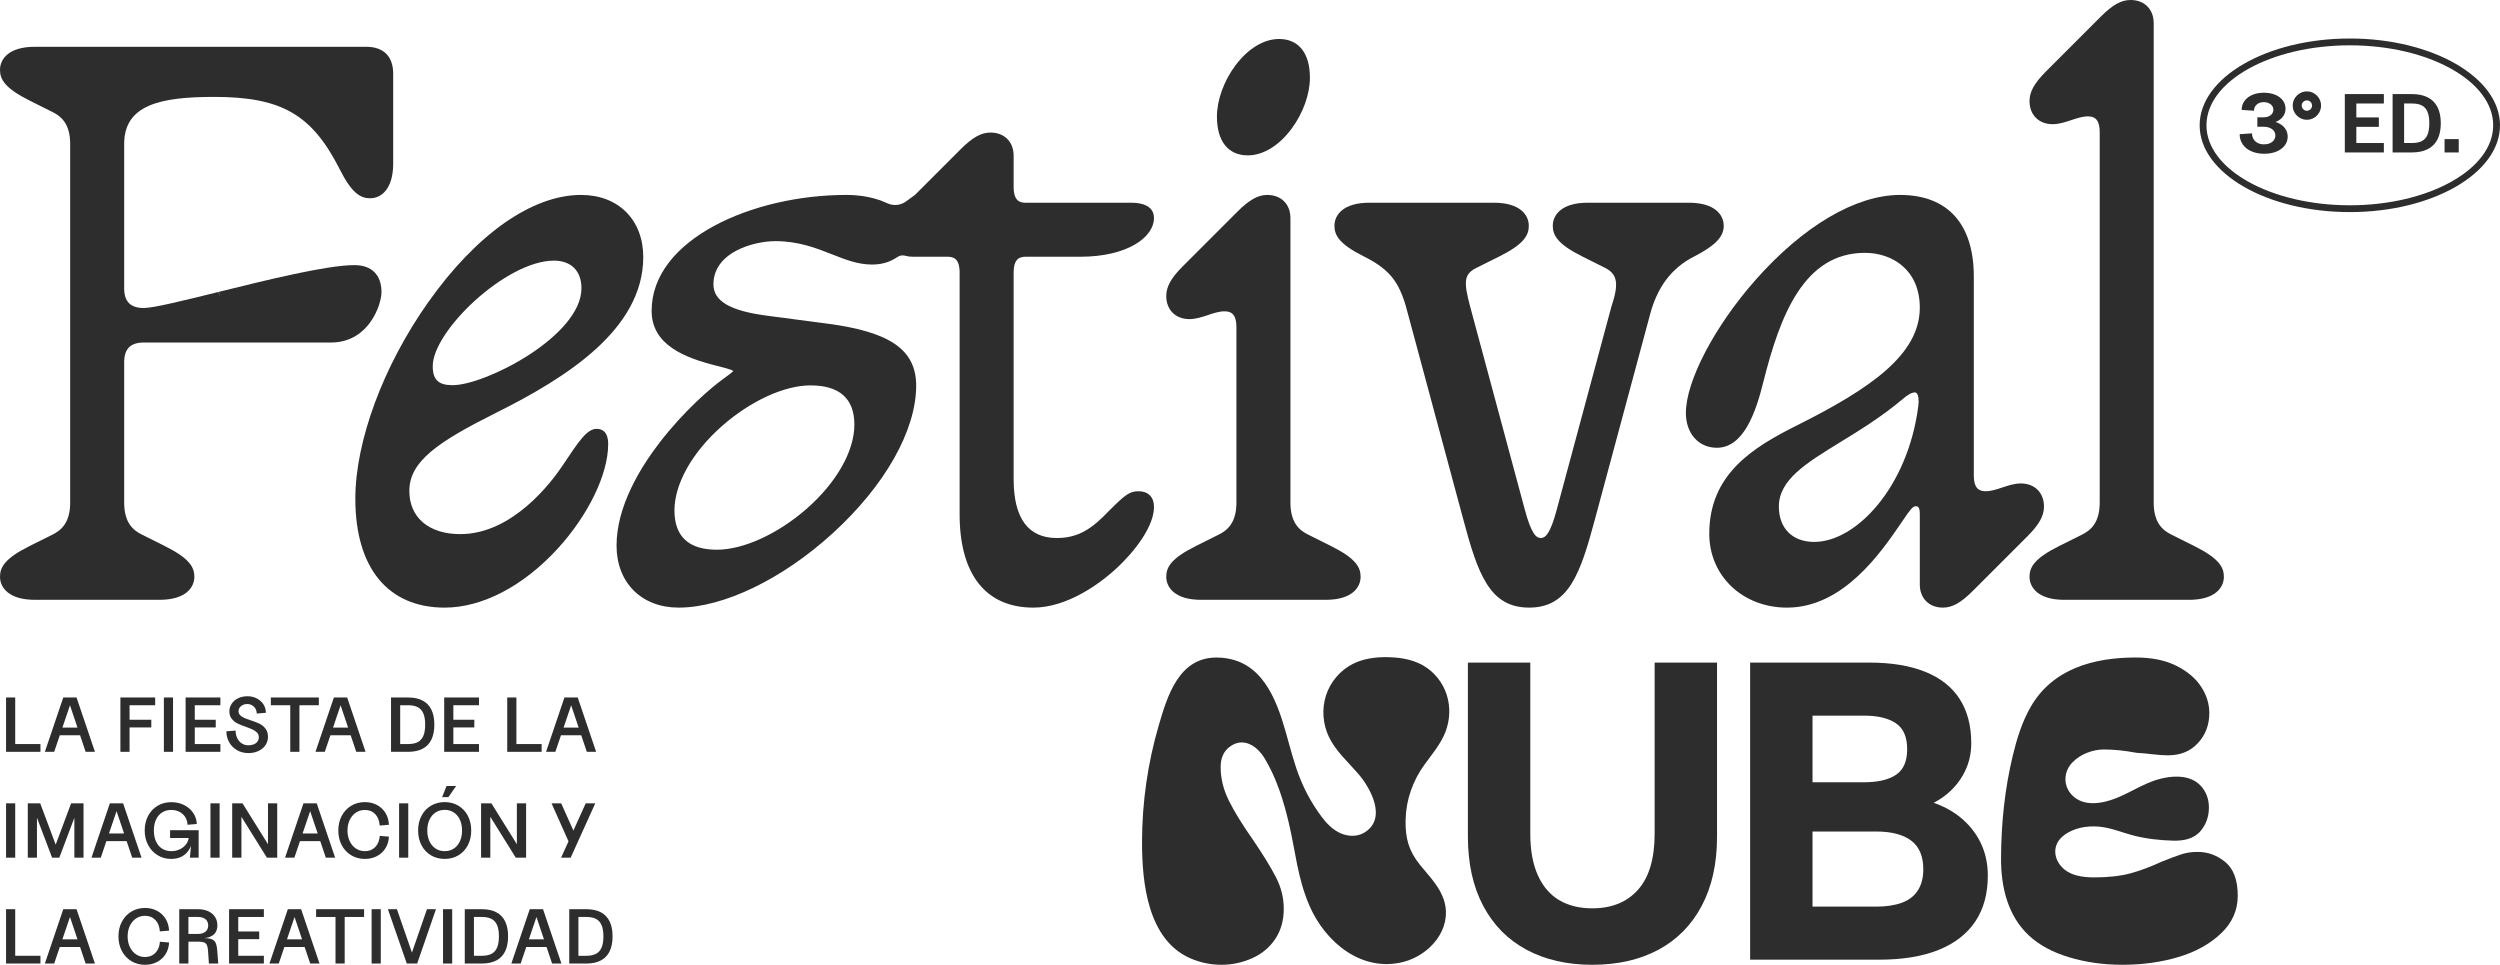<svg xmlns="http://www.w3.org/2000/svg" id="Capa_1" viewBox="0 0 1276.783 492.725"><defs><style>.cls-1{fill:#2d2d2d;}</style></defs><path class="cls-1" d="M3.094,356.211h4.678v27.754H3.094v-27.754ZM5.59,380.002h15.068v3.963H5.59v-3.963Z"></path><path class="cls-1" d="M32.312,356.211h6.779l9.398,27.754h-4.759l-9.039-26.881h2.101l-9.12,26.881h-4.759l9.398-27.754ZM28.704,371.596h13.995v3.925h-13.995v-3.925Z"></path><path class="cls-1" d="M61.491,356.211h17.761v3.967h-13.083v7.413h11.101v3.925h-11.101v12.45h-4.678v-27.754Z"></path><path class="cls-1" d="M83.694,356.211h4.678v27.754h-4.678v-27.754Z"></path><path class="cls-1" d="M94.795,356.211h17.761v3.967h-13.083v7.413h10.704v3.925h-10.704v8.486h13.083v3.963h-17.761v-27.754Z"></path><path class="cls-1" d="M121.004,383.092c-1.718-1.003-3.048-2.351-3.984-4.044-.94-1.69-1.408-3.541-1.408-5.551l4.717-.394c0,1.426.278,2.714.834,3.865s1.327,2.049,2.32,2.696,2.133.971,3.428.971c.954,0,1.83-.158,2.636-.475s1.447-.788,1.925-1.408c.475-.623.711-1.369.711-2.242,0-.922-.289-1.697-.869-2.32-.584-.619-1.295-1.133-2.144-1.545-.845-.408-2.02-.876-3.527-1.408-1.823-.634-3.298-1.235-4.421-1.802-1.123-.57-2.08-1.348-2.876-2.341-.792-.989-1.19-2.253-1.19-3.787,0-1.45.405-2.774,1.211-3.963.806-1.19,1.908-2.115,3.309-2.774,1.401-.662,2.96-.993,4.681-.993,1.77,0,3.368.37,4.797,1.109,1.426.743,2.555,1.753,3.39,3.034.831,1.281,1.246,2.717,1.246,4.301l-4.678.398c0-.898-.211-1.718-.634-2.46-.422-.739-1.003-1.327-1.746-1.763-.739-.436-1.57-.655-2.496-.655-.767,0-1.489.155-2.161.458-.676.303-1.218.739-1.626,1.309-.408.567-.616,1.207-.616,1.922,0,.792.264,1.461.795,2.003.528.542,1.19.989,1.982,1.348.792.355,1.904.771,3.33,1.25,1.876.605,3.411,1.2,4.6,1.781,1.19.584,2.207,1.415,3.052,2.499.845,1.084,1.271,2.471,1.271,4.164,0,1.584-.426,3.006-1.271,4.262-.845,1.253-2.027,2.246-3.548,2.971-1.521.729-3.231,1.091-5.135,1.091-2.221,0-4.189-.503-5.906-1.506Z"></path><path class="cls-1" d="M148.236,360.178h-9.912v-3.967h24.505v3.967h-9.912v23.787h-4.681v-23.787Z"></path><path class="cls-1" d="M170.52,356.211h6.779l9.398,27.754h-4.759l-9.039-26.881h2.101l-9.12,26.881h-4.759l9.398-27.754ZM166.912,371.596h13.995v3.925h-13.995v-3.925Z"></path><path class="cls-1" d="M199.703,356.211h8.722c2.932,0,5.396.524,7.392,1.566,1.996,1.045,3.495,2.598,4.502,4.66,1.003,2.059,1.506,4.611,1.506,7.652s-.503,5.589-1.506,7.652c-1.007,2.059-2.506,3.615-4.502,4.657-1.996,1.045-4.46,1.566-7.392,1.566h-8.722v-27.754ZM213.419,378.97c1.267-.686,2.207-1.76,2.816-3.214.605-1.454.912-3.344.912-5.667s-.306-4.217-.912-5.67c-.609-1.454-1.549-2.524-2.816-3.214-1.271-.686-2.936-1.028-4.995-1.028h-4.044v19.823h4.044c2.059,0,3.724-.345,4.995-1.031Z"></path><path class="cls-1" d="M226.858,356.211h17.761v3.967h-13.083v7.413h10.704v3.925h-10.704v8.486h13.083v3.963h-17.761v-27.754Z"></path><path class="cls-1" d="M259.054,356.211h4.678v27.754h-4.678v-27.754ZM261.549,380.002h15.068v3.963h-15.068v-3.963Z"></path><path class="cls-1" d="M288.271,356.211h6.779l9.398,27.754h-4.759l-9.039-26.881h2.101l-9.12,26.881h-4.759l9.398-27.754ZM284.664,371.596h13.995v3.925h-13.995v-3.925Z"></path><path class="cls-1" d="M3.094,410.275h4.678v27.754H3.094v-27.754Z"></path><path class="cls-1" d="M14.195,410.275h6.343l8.602,22.956h-1.387l8.564-22.956h6.343v27.754h-4.678v-23.671l1.228.042-8.919,23.628h-3.689l-8.958-23.671,1.228.081v23.59h-4.678v-27.754Z"></path><path class="cls-1" d="M56.102,410.275h6.779l9.398,27.754h-4.759l-9.039-26.881h2.101l-9.12,26.881h-4.759l9.398-27.754ZM52.494,425.66h13.995v3.925h-13.995v-3.925Z"></path><path class="cls-1" d="M80.523,436.779c-2.063-1.253-3.682-2.985-4.857-5.192-1.176-2.207-1.763-4.685-1.763-7.434,0-2.802.581-5.301,1.746-7.494,1.162-2.196,2.767-3.907,4.815-5.135s4.382-1.844,6.997-1.844c2.408,0,4.579.482,6.522,1.447,1.943.968,3.495,2.295,4.66,3.984,1.162,1.693,1.785,3.597,1.862,5.709l-4.717.398c-.081-1.478-.482-2.795-1.211-3.946-.725-1.147-1.704-2.041-2.932-2.675-1.232-.634-2.626-.95-4.185-.95-1.77,0-3.33.429-4.678,1.288s-2.386,2.08-3.111,3.668c-.729,1.584-1.091,3.435-1.091,5.551s.363,3.97,1.091,5.568c.725,1.602,1.763,2.83,3.111,3.689,1.348.859,2.907,1.288,4.678,1.288,1.506,0,2.907-.292,4.203-.873s2.358-1.387,3.192-2.418,1.341-2.182,1.528-3.449h-9.518v-3.963h14.59v14.033h-4.477l1.07-11.14.634-.912c-.053,2.643-.542,4.914-1.468,6.818-.926,1.904-2.214,3.358-3.865,4.361s-3.615,1.506-5.889,1.506c-2.562,0-4.875-.627-6.938-1.883Z"></path><path class="cls-1" d="M107.484,410.275h4.678v27.754h-4.678v-27.754Z"></path><path class="cls-1" d="M118.586,410.275h5.273l13.956,22.4-.954.278v-22.678h4.72v27.754h-5.273l-13.956-22.4.95-.278v22.678h-4.717v-27.754Z"></path><path class="cls-1" d="M154.98,410.275h6.779l9.398,27.754h-4.759l-9.039-26.881h2.101l-9.12,26.881h-4.759l9.398-27.754ZM151.373,425.66h13.995v3.925h-13.995v-3.925Z"></path><path class="cls-1" d="M179.365,436.801c-2.063-1.242-3.675-2.96-4.836-5.157-1.165-2.193-1.746-4.688-1.746-7.49s.581-5.301,1.746-7.494c1.162-2.196,2.774-3.914,4.836-5.157,2.063-1.239,4.386-1.862,6.976-1.862,2.302,0,4.361.489,6.184,1.468,1.827.979,3.273,2.337,4.343,4.083s1.658,3.752,1.763,6.026l-4.717.398c-.158-2.46-.919-4.403-2.281-5.829-1.362-1.429-3.126-2.14-5.294-2.14-1.69,0-3.21.447-4.558,1.348-1.348.898-2.404,2.147-3.171,3.745s-1.151,3.404-1.151,5.413c0,2.034.384,3.851,1.151,5.449.767,1.602,1.823,2.851,3.171,3.749s2.869,1.348,4.558,1.348c2.168,0,3.932-.7,5.294-2.101,1.362-1.401,2.133-3.305,2.32-5.709l4.678.394c-.106,2.221-.693,4.192-1.763,5.91s-2.517,3.059-4.343,4.023c-1.823.964-3.882,1.447-6.184,1.447-2.591,0-4.914-.619-6.976-1.862Z"></path><path class="cls-1" d="M203.825,410.275h4.678v27.754h-4.678v-27.754Z"></path><path class="cls-1" d="M220.082,436.818c-2.063-1.228-3.668-2.946-4.819-5.153s-1.725-4.709-1.725-7.511.574-5.308,1.725-7.515,2.756-3.925,4.819-5.153c2.059-1.228,4.4-1.844,7.015-1.844s4.956.616,7.018,1.844,3.668,2.946,4.819,5.153c1.147,2.207,1.725,4.713,1.725,7.515s-.577,5.304-1.725,7.511c-1.151,2.207-2.756,3.925-4.819,5.153-2.063,1.232-4.4,1.844-7.018,1.844s-4.956-.612-7.015-1.844ZM231.736,433.39c1.348-.873,2.393-2.108,3.133-3.706.739-1.598,1.109-3.442,1.109-5.53s-.37-3.932-1.109-5.533c-.739-1.598-1.785-2.833-3.133-3.706s-2.893-1.309-4.639-1.309c-1.718,0-3.249.436-4.597,1.309s-2.401,2.108-3.154,3.706c-.753,1.602-1.13,3.442-1.13,5.533s.377,3.932,1.13,5.53c.753,1.598,1.806,2.833,3.154,3.706s2.879,1.309,4.597,1.309c1.746,0,3.291-.436,4.639-1.309ZM228.051,401.434h4.875l-3.925,5.67h-3.21l2.26-5.67Z"></path><path class="cls-1" d="M245.692,410.275h5.273l13.956,22.4-.954.278v-22.678h4.72v27.754h-5.273l-13.956-22.4.95-.278v22.678h-4.717v-27.754Z"></path><path class="cls-1" d="M281.689,410.275h4.917l8.088,18.039-2.816,4.797-10.19-22.836ZM299.137,410.275h4.875l-12.569,27.754h-4.875l12.569-27.754Z"></path><path class="cls-1" d="M3.094,464.338h4.678v27.754H3.094v-27.754ZM5.59,488.128h15.068v3.963H5.59v-3.963Z"></path><path class="cls-1" d="M32.312,464.338h6.779l9.398,27.754h-4.759l-9.039-26.881h2.101l-9.12,26.881h-4.759l9.398-27.754ZM28.704,479.723h13.995v3.925h-13.995v-3.925Z"></path><path class="cls-1" d="M67.08,490.863c-2.063-1.242-3.675-2.96-4.836-5.157-1.165-2.193-1.746-4.688-1.746-7.49s.581-5.301,1.746-7.494c1.162-2.196,2.774-3.914,4.836-5.157,2.063-1.239,4.386-1.862,6.976-1.862,2.302,0,4.361.489,6.184,1.468,1.827.979,3.273,2.337,4.343,4.083s1.658,3.752,1.763,6.026l-4.717.398c-.158-2.46-.919-4.403-2.281-5.829-1.362-1.429-3.126-2.14-5.294-2.14-1.69,0-3.21.447-4.558,1.348-1.348.898-2.404,2.147-3.171,3.745s-1.151,3.404-1.151,5.413c0,2.034.384,3.851,1.151,5.449.767,1.602,1.823,2.851,3.171,3.749s2.869,1.348,4.558,1.348c2.168,0,3.932-.7,5.294-2.101,1.362-1.401,2.133-3.305,2.32-5.709l4.678.394c-.106,2.221-.693,4.192-1.763,5.91s-2.517,3.059-4.343,4.023c-1.823.964-3.882,1.447-6.184,1.447-2.591,0-4.914-.619-6.976-1.862Z"></path><path class="cls-1" d="M91.543,464.338h9.514c2.01,0,3.759.338,5.252,1.01,1.496.676,2.65,1.633,3.471,2.876s1.228,2.696,1.228,4.361c0,1.454-.317,2.672-.95,3.647-.634.979-1.58,1.721-2.833,2.221-1.257.503-2.798.753-4.621.753v-.158c2.404,0,4.15.172,5.234.517,1.084.341,1.851,1.003,2.298,1.982.451.979.743,2.562.873,4.755l.436,5.79h-4.759l-.433-6.343c-.081-1.348-.275-2.358-.577-3.034-.303-.672-.806-1.144-1.506-1.408s-1.725-.394-3.073-.394h-4.875v11.179h-4.678v-27.754ZM103.912,476.449c.792-.355,1.394-.859,1.802-1.506.412-.648.616-1.418.616-2.32,0-1.348-.461-2.404-1.387-3.171-.926-.764-2.221-1.147-3.886-1.147h-4.836v8.68h4.836c1.109,0,2.063-.176,2.855-.535Z"></path><path class="cls-1" d="M116.998,464.338h17.761v3.967h-13.083v7.413h10.704v3.925h-10.704v8.486h13.083v3.963h-17.761v-27.754Z"></path><path class="cls-1" d="M147.008,464.338h6.779l9.398,27.754h-4.759l-9.039-26.881h2.101l-9.12,26.881h-4.759l9.398-27.754ZM143.4,479.723h13.995v3.925h-13.995v-3.925Z"></path><path class="cls-1" d="M171.351,468.304h-9.912v-3.967h24.505v3.967h-9.912v23.787h-4.681v-23.787Z"></path><path class="cls-1" d="M189.788,464.338h4.678v27.754h-4.678v-27.754Z"></path><path class="cls-1" d="M198.112,464.338h4.6l9.12,26.325h-2.893l9.116-26.325h4.6l-9.595,27.754h-5.311l-9.637-27.754Z"></path><path class="cls-1" d="M226.263,464.338h4.678v27.754h-4.678v-27.754Z"></path><path class="cls-1" d="M237.365,464.338h8.722c2.932,0,5.396.524,7.392,1.566,1.996,1.045,3.495,2.598,4.502,4.66,1.003,2.059,1.506,4.611,1.506,7.652s-.503,5.589-1.506,7.652c-1.007,2.059-2.506,3.615-4.502,4.657-1.996,1.045-4.46,1.566-7.392,1.566h-8.722v-27.754ZM251.081,487.097c1.267-.686,2.207-1.76,2.816-3.214.605-1.454.912-3.344.912-5.667s-.306-4.217-.912-5.67c-.609-1.454-1.549-2.524-2.816-3.214-1.271-.686-2.936-1.028-4.995-1.028h-4.044v19.823h4.044c2.059,0,3.724-.345,4.995-1.031Z"></path><path class="cls-1" d="M270.549,464.338h6.779l9.398,27.754h-4.759l-9.039-26.881h2.101l-9.12,26.881h-4.759l9.398-27.754ZM266.941,479.723h13.995v3.925h-13.995v-3.925Z"></path><path class="cls-1" d="M290.728,464.338h8.722c2.932,0,5.396.524,7.392,1.566,1.996,1.045,3.495,2.598,4.502,4.66,1.003,2.059,1.506,4.611,1.506,7.652s-.503,5.589-1.506,7.652c-1.007,2.059-2.506,3.615-4.502,4.657-1.996,1.045-4.46,1.566-7.392,1.566h-8.722v-27.754ZM304.445,487.097c1.267-.686,2.207-1.76,2.816-3.214.605-1.454.912-3.344.912-5.667s-.306-4.217-.912-5.67c-.609-1.454-1.549-2.524-2.816-3.214-1.271-.686-2.936-1.028-4.995-1.028h-4.044v19.823h4.044c2.059,0,3.724-.345,4.995-1.031Z"></path><path class="cls-1" d="M1149.832,77.283c-1.902-.838-3.378-2.016-4.429-3.536-1.051-1.518-1.576-3.257-1.576-5.216l6.304-.427c0,1.107.255,2.088.767,2.939.51.852,1.227,1.511,2.151,1.981.921.468,1.994.702,3.215.702,1.108,0,2.101-.192,2.982-.575.879-.384,1.569-.923,2.066-1.618s.745-1.471.745-2.322c0-1.333-.553-2.412-1.661-3.237-1.107-.823-2.555-1.234-4.344-1.234h-3.194v-4.813h3.194c.966,0,1.824-.163,2.577-.49.751-.326,1.341-.787,1.766-1.384.427-.597.639-1.263.639-2.003,0-1.134-.462-2.066-1.384-2.79-.923-.723-2.094-1.085-3.514-1.085-1.476,0-2.676.405-3.599,1.214s-1.384,1.867-1.384,3.172l-6.304-.427c0-1.703.476-3.222,1.428-4.556.95-1.335,2.285-2.37,4.002-3.109,1.719-.738,3.684-1.107,5.899-1.107,2.157,0,4.075.34,5.75,1.022,1.675.682,2.982,1.639,3.919,2.875.937,1.234,1.406,2.649,1.406,4.238,0,1.476-.413,2.79-1.236,3.939-.823,1.149-1.965,2.043-3.427,2.683-1.464.639-3.131.959-5.005.959v-1.406c2.13,0,4.01.342,5.642,1.022,1.634.682,2.897,1.641,3.791,2.875.894,1.236,1.341,2.649,1.341,4.238,0,1.676-.512,3.181-1.533,4.515s-2.441,2.37-4.259,3.108c-1.817.74-3.89,1.108-6.219,1.108-2.441,0-4.614-.42-6.516-1.256Z"></path><path class="cls-1" d="M1174.534,60.182c-1.107-.653-1.987-1.532-2.64-2.64-.655-1.107-.979-2.314-.979-3.619s.325-2.513.979-3.621c.653-1.107,1.533-1.987,2.64-2.64,1.107-.653,2.314-.979,3.619-.979s2.513.326,3.621.979c1.107.653,1.987,1.533,2.64,2.64.653,1.108.979,2.315.979,3.621s-.326,2.513-.979,3.619c-.653,1.108-1.533,1.987-2.64,2.64-1.108.655-2.315.981-3.621.981s-2.513-.326-3.619-.981ZM1180.029,55.774c.51-.524.767-1.142.767-1.851,0-.738-.257-1.363-.767-1.875-.512-.51-1.136-.767-1.875-.767-.709,0-1.328.257-1.851.767-.527.512-.789,1.137-.789,1.875,0,.709.262,1.328.789,1.851.524.527,1.142.789,1.851.789.74,0,1.363-.262,1.875-.789Z"></path><path class="cls-1" d="M1197.532,48.045h19.931v4.811h-14.054v7.113h11.499v4.813h-11.499v8.262h14.054v4.813h-19.931v-29.812Z"></path><path class="cls-1" d="M1221.936,48.045h9.796c3.237,0,5.955.561,8.155,1.681,2.2,1.122,3.861,2.79,4.983,5.005,1.122,2.213,1.683,4.954,1.683,8.22s-.561,6.005-1.683,8.22c-1.122,2.215-2.783,3.883-4.983,5.003-2.2,1.122-4.918,1.683-8.155,1.683h-9.796v-29.812ZM1236.907,72.023c1.29-.682,2.242-1.76,2.853-3.237.61-1.476.916-3.42.916-5.835s-.306-4.359-.916-5.835c-.61-1.477-1.562-2.555-2.853-3.237-1.292-.682-3.018-1.023-5.175-1.023h-3.919v20.188h3.919c2.157,0,3.883-.34,5.175-1.022Z"></path><path class="cls-1" d="M1248.471,71.044h7.24v6.814h-7.24v-6.814Z"></path><path class="cls-1" d="M1200.087,108.321c-42.29,0-76.697-19.885-76.697-44.328s34.407-44.328,76.697-44.328,76.696,19.885,76.696,44.328-34.405,44.328-76.696,44.328ZM1200.087,23.147c-40.371,0-73.216,18.323-73.216,40.846s32.845,40.846,73.216,40.846,73.214-18.323,73.214-40.846-32.843-40.846-73.214-40.846Z"></path><path class="cls-1" d="M73.526,174.925h95.572c10.582,0,16.883-5.858,20.306-10.772,3.984-5.721,5.431-12.086,5.431-14.967,0-8.764-5.027-13.79-13.79-13.79-14.123,0-44.721,7.576-69.308,13.664l.665,2.687h0l-.8-2.654c-17.048,4.22-33.15,8.205-38.076,8.205-6.894,0-10.106-3.209-10.106-10.101v-73.672c0-19.952,18.367-24.04,45.943-24.04,34.353,0,49.92,8.947,64.053,36.806,6.211,12.419,10.724,14.963,15.591,14.963,5.705,0,11.802-4.669,11.802-17.773v-45.797c0-8.893-4.9-13.79-13.794-13.79H17.773C4.67,23.893,0,29.988,0,35.693c0,4.866,2.544,9.379,14.955,15.587l11.945,5.973c4.163,2.081,8.941,5.811,8.941,16.27v183.18c0,10.462-4.778,14.193-8.941,16.274l-11.945,5.971c-12.412,6.204-14.955,10.718-14.955,15.587,0,5.706,4.67,11.802,17.773,11.802h63.715c13.104,0,17.773-6.096,17.773-11.802,0-4.869-2.544-9.383-14.955-15.587l-11.945-5.971c-4.163-2.081-8.941-5.812-8.941-16.274v-71.678c0-6.891,3.211-10.101,10.106-10.101Z"></path><path class="cls-1" d="M304.779,219.022c-4.977,0-8.891,5.873-17.464,18.741-5.479,8.216-25.437,35.02-52.227,35.02-16.056,0-26.03-8.449-26.03-22.05,0-15.118,14.439-24.996,44.777-40.164,34.774-17.387,74.687-42.113,74.687-79.302,0-18.968-12.743-31.712-31.71-31.712-25.021,0-53.493,19.974-78.118,54.801-22.958,32.472-37.22,70.927-37.22,100.357,0,35.338,16.639,55.605,45.651,55.605,19.145,0,40.179-10.985,57.707-30.139,15.655-17.108,25.772-38.045,25.772-53.34,0-6.46-3.168-7.816-5.827-7.816ZM221.004,187.017c0-18.093,37.6-53.907,61.872-53.907,8.819,0,14.084,5.265,14.084,14.085,0,24.343-48.902,49.526-65.853,49.526-7.176,0-10.102-2.811-10.102-9.704Z"></path><path class="cls-1" d="M581.54,250.88c-4.705,0-6.932,1.784-15.289,10.146-8.295,8.706-15.293,13.746-26.526,13.746-14.63,0-22.047-10.098-22.047-30.013v-105.527c0-7.148,3.092-8.112,6.119-8.112h27.878c24.475,0,37.681-10.183,37.681-19.764,0-3.566-2.046-7.818-11.798-7.818h-53.761c-3.026,0-6.119-.964-6.119-8.112v-15.928c0-7.059-4.743-11.801-11.802-11.801-4.785,0-9.2,2.465-15.242,8.507l-23.323,23.323-4.71,3.418c-2.587,1.877-6.025,2.277-8.973,1.047l-4.137-1.727c-.214-.089-.435-.138-.658-.171-5.034-1.714-10.838-2.54-16.626-2.54-47.808,0-99.409,22.629-99.409,59.188,0,17.41,16.811,23.96,33.254,28.072,2.775.693,7.295,1.823,8.465,2.629-.599.758-2.791,2.352-5.1,4.032-.008.007-.019.014-.03.023-6.181,4.419-19.948,16.209-32.471,32.464-10.054,13.046-22.039,32.77-22.039,52.644,0,18.967,12.744,31.71,31.714,31.71,22.93,0,53.161-14.624,78.896-38.164,26.557-24.287,42.413-52.392,42.413-75.182,0-18.267-13.155-27.45-45.407-31.694l-30.274-3.982c-19.264-2.471-27.855-7.434-27.855-16.091,0-7.117,3.951-13.01,11.426-17.044,6.836-3.691,14.905-5.006,20.178-5.006,11.878,0,20.92,3.563,28.898,6.707,7.135,2.811,13.297,5.239,20.482,5.239,4.29,0,8.028-.955,11.01-2.661.058-.03.123-.043.179-.078l2.091-1.271c1.008-.614,2.2-.807,3.351-.545l.314.072c1.159.327,2.418.501,3.761.501h17.921c3.025,0,6.117.964,6.117,8.112v123.448c0,30.72,13.383,47.639,37.686,47.639,16.985,0,34.803-12.065,45.813-23.356,10.057-10.315,15.949-20.9,15.762-28.244,0-4.834-2.995-7.837-7.815-7.837ZM344.452,260.687c0-13.574,9.057-29.673,24.229-43.064,14.532-12.828,31.856-20.797,45.208-20.797,14.895,0,22.447,6.748,22.447,20.058,0,13.568-9.157,29.663-24.496,43.055-14.7,12.835-32.226,20.808-45.738,20.808-14.366,0-21.65-6.748-21.65-20.059Z"></path><path class="cls-1" d="M622.521,272.978l-11.947,5.971c-12.41,6.204-14.954,10.718-14.954,15.587,0,5.706,4.67,11.802,17.773,11.802h63.715c13.104,0,17.773-6.096,17.773-11.802,0-4.869-2.544-9.383-14.961-15.587l-11.944-5.971c-4.16-2.08-8.937-5.81-8.937-16.274V111.355c0-7.059-4.743-11.801-11.802-11.801-4.785,0-9.2,2.465-15.242,8.507l-27.874,27.874c-6.039,6.038-8.503,10.454-8.503,15.242,0,7.058,4.741,11.8,11.798,11.8,3.284,0,6.466-1.06,9.546-2.086,2.792-.932,5.681-1.896,8.374-1.896,3.026,0,6.119.964,6.119,8.11v89.599c0,10.464-4.777,14.194-8.937,16.274Z"></path><path class="cls-1" d="M637.285,79.351c7.758,0,15.88-4.93,22.282-13.525,5.904-7.926,9.429-17.703,9.429-26.151,0-12.561-5.752-19.765-15.782-19.765-7.758,0-15.878,4.93-22.281,13.525-5.904,7.927-9.429,17.704-9.429,26.152,0,12.56,5.752,19.764,15.781,19.764Z"></path><path class="cls-1" d="M780.928,310.317c20.137,0,26.142-17.066,33.64-45.166l27.886-103.588c3.687-14.749,11.186-24.771,22.958-30.656,10.598-5.483,14.922-9.994,14.922-15.57,0-5.705-4.67-11.801-17.773-11.801h-51.766c-13.104,0-17.773,6.096-17.773,11.801,0,4.866,2.544,9.379,14.955,15.587l11.894,5.946c6.231,3.279,6.988,8.066,3.111,19.697-.018.051-.032.103-.047.155l-27.862,103.492c-3.411,12.793-5.944,14.556-8.173,14.556s-4.76-1.764-8.173-14.566l-27.872-103.528c-3.333-12.488-3.341-16.6,3.018-19.78l11.953-5.973c12.412-6.208,14.955-10.721,14.955-15.587,0-5.705-4.67-11.801-17.773-11.801h-63.715c-13.104,0-17.773,6.096-17.773,11.801,0,4.866,2.544,9.379,14.955,15.587,14.813,7.406,18.884,14.47,22.939,30.703l27.874,103.513c7.492,28.109,13.496,45.176,33.641,45.176Z"></path><path class="cls-1" d="M970.978,267.037l.927-1.355c3.51-5.264,5.008-7.134,6.424-7.134,1.003,0,2.14,0,2.14,4.13v35.841c0,7.057,4.741,11.798,11.798,11.798,4.786,0,9.202-2.463,15.242-8.503l27.874-27.874c6.042-6.041,8.507-10.458,8.507-15.245,0-7.057-4.743-11.799-11.802-11.799-3.284,0-6.465,1.06-9.542,2.087-2.794.932-5.682,1.896-8.374,1.896-3.028,0-6.121-.964-6.121-8.11v-101.548c0-26.87-13.383-41.668-37.685-41.668-22.535,0-49.437,15.831-73.808,43.433-20.935,23.706-35.556,51.637-35.556,67.923,0,10.463,6.489,17.771,15.781,17.771,13.628,0,19.821-17.771,23.695-33.253,8.606-34.436,20.859-66.301,51.967-66.301,13.95,0,28.025,8.665,28.025,28.024,0,23.841-25.064,41.258-62.697,60.074-22.681,11.341-44.825,24.96-44.825,55.41,0,21.482,17.057,37.682,39.677,37.682,28.773,0,48.017-28.155,58.355-43.281ZM979.689,207.483s-.001.005-.001.008c-5.374,41.436-31.808,69.272-53.127,69.272-11.145,0-18.068-6.923-18.068-18.067,0-13.648,13.84-22.136,31.368-32.885,9.861-6.048,21.037-12.902,31.73-21.887,2.667-2.331,4.799-3.513,6.339-3.513.41,0,.714.139.984.447.9,1.028,1.189,3.505.776,6.626Z"></path><path class="cls-1" d="M1048.303,63.423c3.283,0,6.458-1.058,9.546-2.087,2.796-.933,5.687-1.896,8.374-1.896,3.028,0,6.121.964,6.121,8.112v189.153c0,10.463-4.778,14.193-8.939,16.274l-11.947,5.971c-12.41,6.204-14.954,10.718-14.954,15.587,0,5.706,4.67,11.802,17.773,11.802h63.715c13.104,0,17.773-6.096,17.773-11.802,0-4.869-2.544-9.383-14.955-15.587l-11.945-5.971c-4.163-2.081-8.941-5.812-8.941-16.274V11.8c0-7.058-4.741-11.8-11.798-11.8-4.789,0-9.204,2.464-15.242,8.504l-27.875,27.875c-6.042,6.041-8.506,10.457-8.506,15.243,0,7.059,4.741,11.801,11.798,11.801Z"></path><path class="cls-1" d="M727.499,390.508c3.899-5.359,8.292-10.507,10.701-16.682,2.359-6.049,2.633-12.914.625-19.089s-6.311-11.6-11.939-14.838c-.968-.557-1.967-1.048-2.99-1.479-4.625-1.948-9.753-2.677-14.797-2.793-6.248-.143-12.655.644-18.232,3.465-6.437,3.255-11.438,9.197-13.657,16.061-2.219,6.864-1.657,14.562,1.43,21.081,3.449,7.283,9.683,12.78,14.966,18.864,6.529,7.519,15.055,23.247,2.927,30.267-3.655,2.116-8.359,1.838-12.185.049-3.826-1.789-6.879-4.912-9.401-8.299-5.649-7.587-9.827-15.661-12.85-24.614-1.417-4.197-2.63-8.458-3.803-12.729-4.349-15.831-9.939-37.084-27.636-42.577-2.989-.924-6.122-1.388-9.394-1.388-19.171,0-25.059,19.527-29.475,34.646-5.638,19.306-8.519,39.414-8.538,59.526-.02,20.542,2.782,49.884,24.669,59.435,5.051,2.205,10.354,3.309,15.905,3.309,5.407,0,10.601-1.104,15.585-3.309,4.98-2.205,8.929-5.477,11.849-9.821,2.915-4.34,4.376-9.5,4.376-15.478,0-5.551-1.317-10.889-3.949-16.012-2.635-5.124-6.512-11.455-11.635-19.001-5.411-7.686-9.537-14.374-12.382-20.068-2.849-5.691-4.27-11.455-4.27-17.293,0-4.552,1.494-7.968,4.482-10.246,7.098-5.413,14.197-.543,18.109,6.008,6.018,10.077,9.524,21.388,12.213,32.746,3.491,14.747,4.381,27.961,10.49,42.158,8.212,19.083,26.992,34.279,48.101,28.838,13.337-3.438,25.002-16.692,20.795-31.047-2.141-7.307-7.731-12.715-12.369-18.487-5.834-7.262-7.563-13.697-7.362-23.055.219-10.166,3.671-19.941,9.642-28.148Z"></path><path class="cls-1" d="M1136.547,440.307c-4.201-3.487-8.934-5.231-14.199-5.231-2.989,0-5.695.394-8.114,1.174-2.421.784-5.765,2.029-10.035,3.737-5.839,2.706-11.283,4.734-16.334,6.085-5.053,1.355-11.209,2.029-18.468,2.029-6.692,0-11.673-1.314-14.946-3.95-5.671-4.566-6.78-12.324-.838-17.171,5.082-4.147,12.046-5.391,18.577-4.779,6.018.564,11.524,2.989,17.322,4.491,6.557,1.699,13.491,2.459,20.258,2.647,5.268.146,10.663-.807,14.179-5.045,2.776-3.342,4.164-7.293,4.164-11.849,0-4.271-1.318-7.9-3.949-10.889-6.601-7.496-19.264-5.069-27.216-1.639-5.568,2.402-10.778,5.596-16.426,7.804-7.011,2.741-16.233,4.367-22.136-1.465-4.813-4.755-4.626-12.075.015-16.871,2.062-2.135,4.553-3.77,7.473-4.911,2.916-1.138,5.798-1.708,8.647-1.708,2.419,0,5.051.144,7.9.427,2.846.287,5.765.714,8.754,1.281,2.562.144,5.301.394,8.22.747,2.916.357,5.515.534,7.794.534,6.406,0,11.529-2.099,15.373-6.299,3.843-4.197,5.765-9.288,5.765-15.267,0-4.697-1.388-9.181-4.164-13.451-2.776-4.27-6.976-7.826-12.598-10.675-5.625-2.846-12.564-4.271-20.817-4.271-21.311,0-42.439,5.675-53.681,25.27-4.379,7.633-7.01,16.141-9.077,24.696-4.164,17.233-5.957,34.815-6.037,52.524-.065,14.447,3.299,29.307,14.241,39.498,5.196,4.841,12.027,8.54,20.498,11.102,8.467,2.563,17.542,3.843,27.223,3.843,10.248,0,19.784-1.318,28.611-3.95,8.824-2.632,16.083-6.652,21.778-12.063,5.691-5.408,8.541-11.813,8.541-19.216,0-7.97-2.102-13.698-6.298-17.188Z"></path><path class="cls-1" d="M845.049,425.746c0,12.718-2.817,22.255-8.454,28.612-5.635,6.361-13.439,9.538-23.41,9.538-6.502,0-12.105-1.372-16.799-4.119-4.698-2.743-8.345-6.97-10.946-12.68-2.602-5.707-3.902-12.823-3.902-21.351v-87.354h-31.864v88.872c0,13.731,2.601,25.507,7.804,35.332,5.203,9.829,12.572,17.307,22.11,22.435,9.537,5.128,20.734,7.695,33.598,7.695,13.005,0,24.277-2.568,33.814-7.695,9.538-5.128,16.908-12.606,22.11-22.435,5.203-9.825,7.803-21.601,7.803-35.332v-88.872h-31.864v87.354Z"></path><path class="cls-1" d="M987.582,409.991c1.188-.622,2.343-1.291,3.452-2.019,4.84-3.177,8.671-7.224,11.488-12.138,2.818-4.911,4.227-10.33,4.227-16.257,0-8.958-1.988-16.508-5.961-22.652-3.977-6.14-9.863-10.763-17.666-13.873-7.803-3.106-17.27-4.66-28.395-4.66h-60.91v151.732h65.678c12.139,0,22.326-1.66,30.563-4.985,8.237-3.322,14.486-8.163,18.75-14.523,4.26-6.357,6.394-14.161,6.394-23.41,0-10.404-3.505-19.254-10.513-26.553-4.478-4.66-10.185-8.21-17.108-10.661ZM925.681,365.486h26.228c7.079,0,12.535,1.3,16.365,3.902,3.827,2.601,5.744,7.011,5.744,13.222s-1.918,10.587-5.744,13.114c-3.831,2.53-9.287,3.793-16.365,3.793h-26.228v-34.031ZM979.438,454.792c-1.88,2.892-4.627,4.985-8.237,6.286-3.614,1.301-7.949,1.951-13.005,1.951h-32.514v-38.366h32.514c7.803,0,13.765,1.554,17.883,4.66,4.118,3.109,6.177,7.986,6.177,14.631,0,4.335-.941,7.949-2.817,10.838Z"></path></svg>